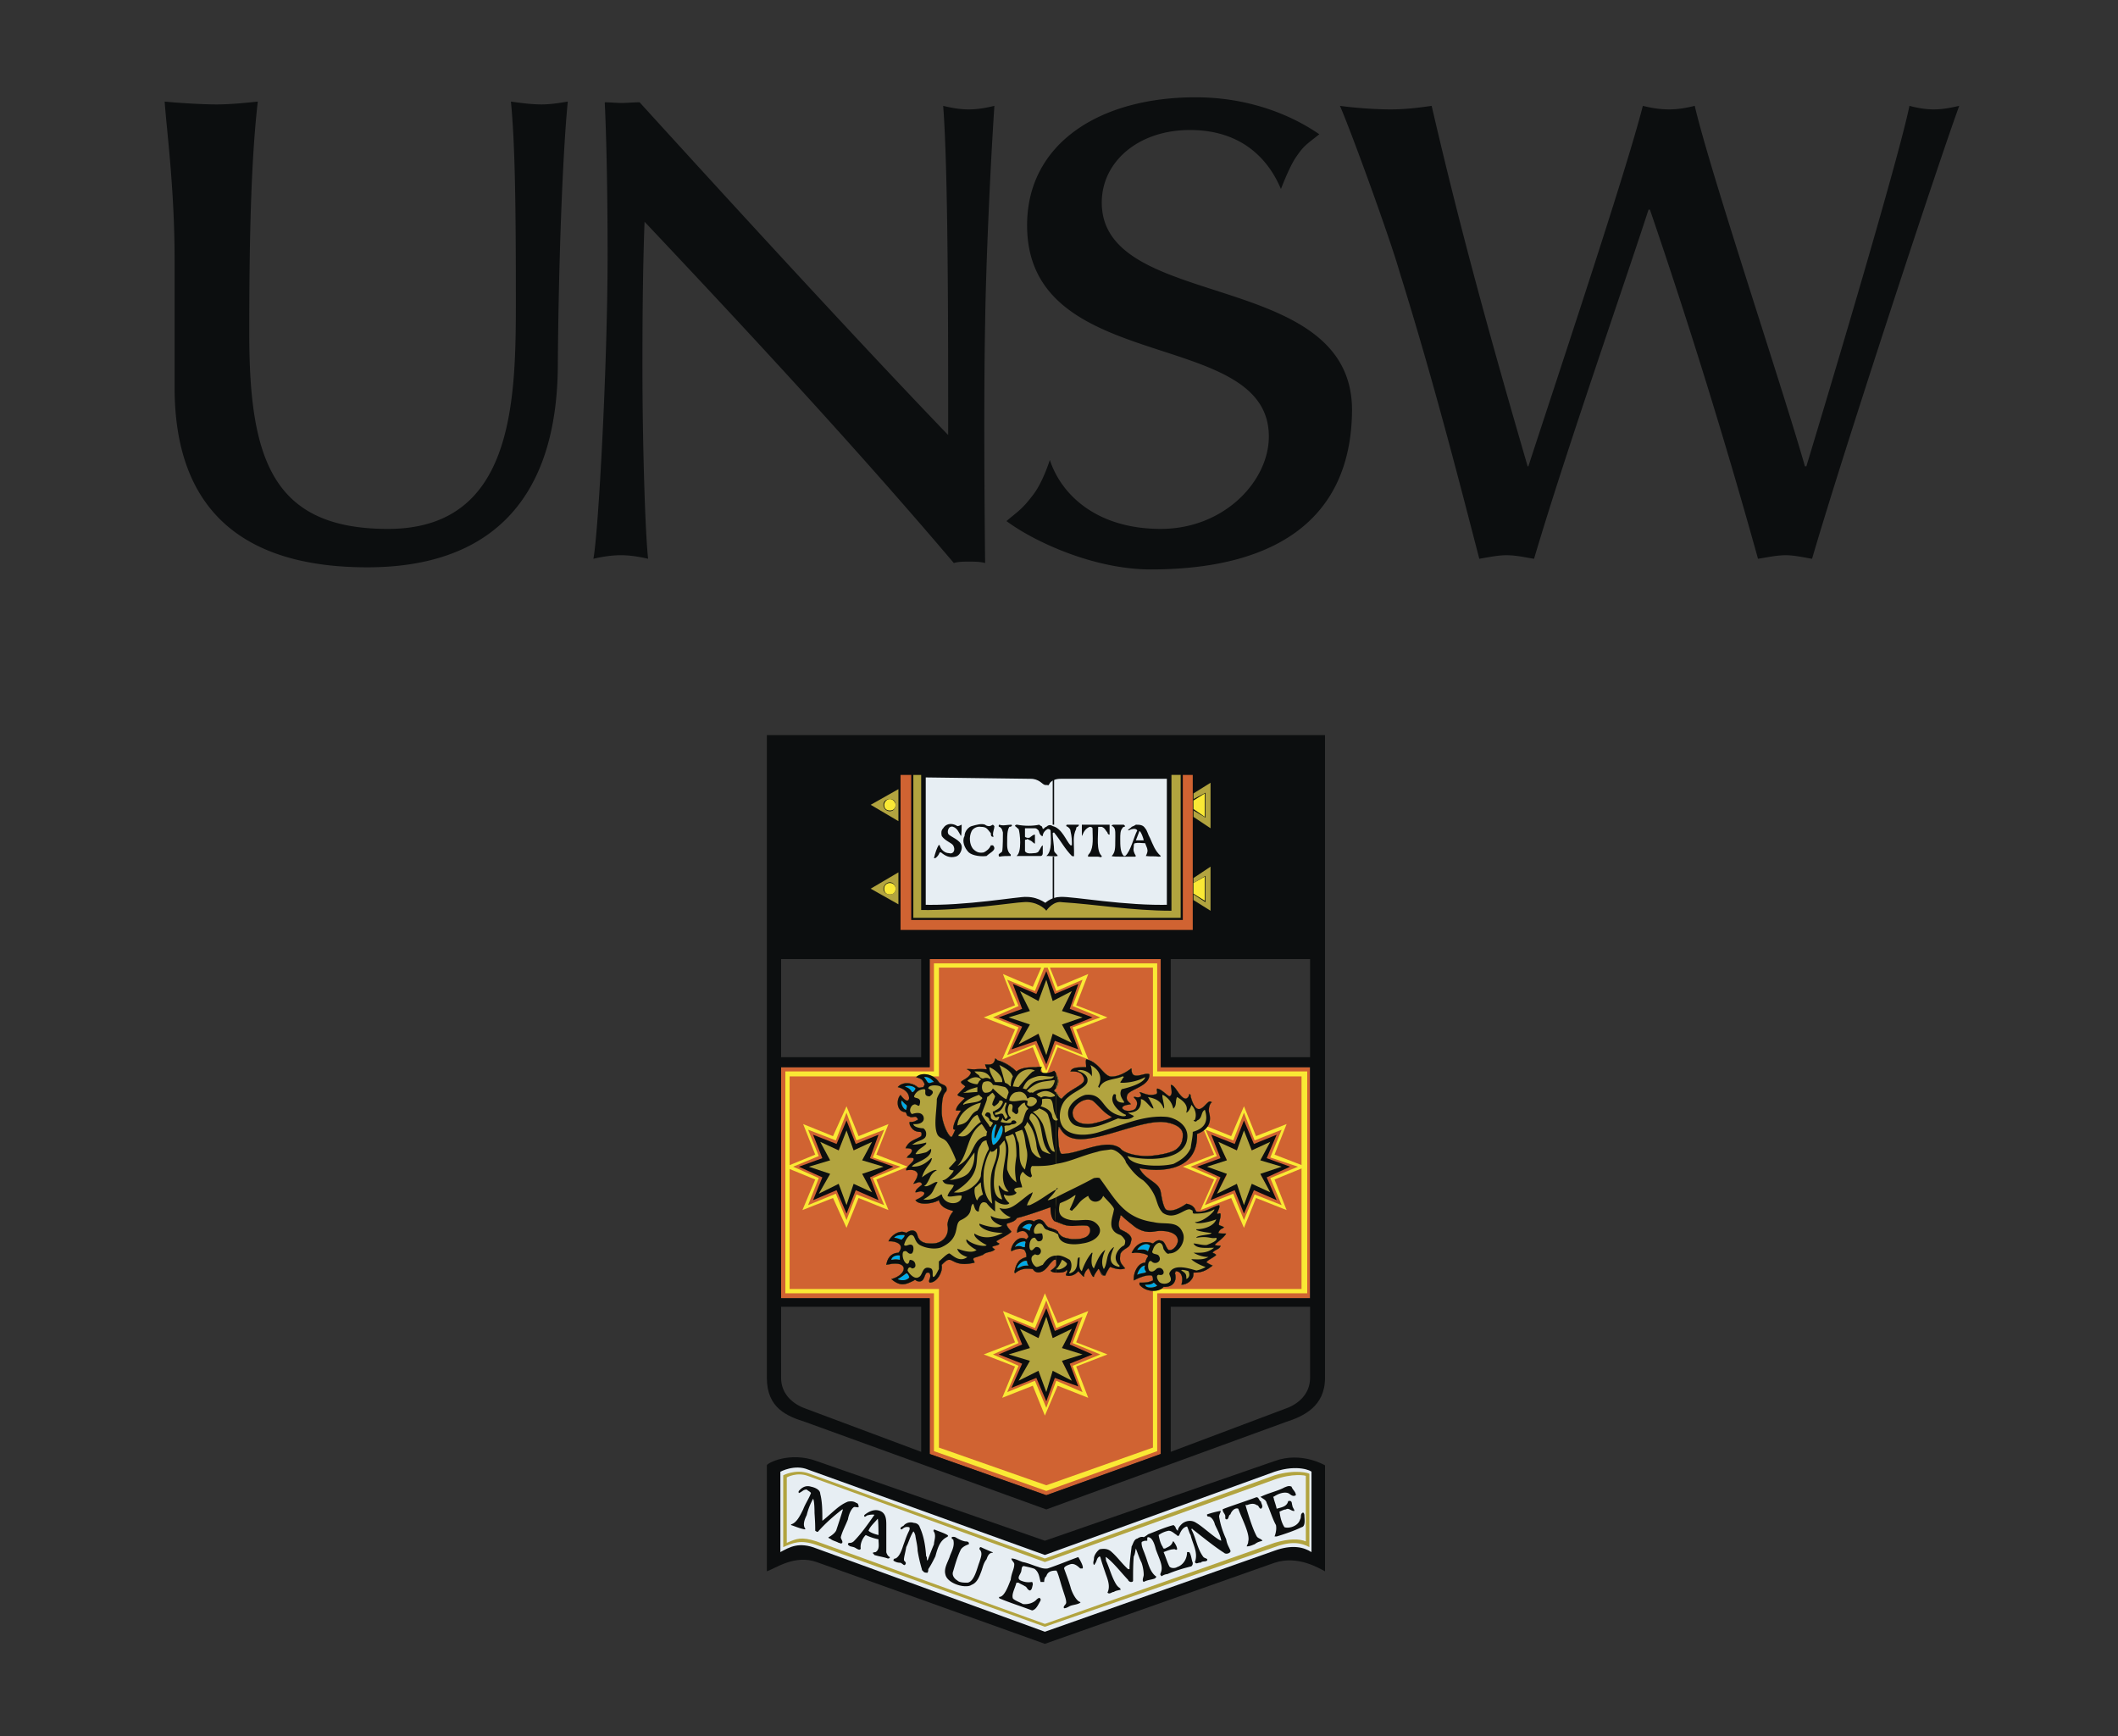 <svg xmlns="http://www.w3.org/2000/svg" width="283" height="232" fill="none"><rect width="100%" height="100%" fill="#333333" stroke="none"/><path fill="#0C0E0F" fill-rule="evenodd" d="M75.866 13.571c-1.14.19-2.28.38-3.515.38-1.33 0-2.754-.19-4.084-.38.57 5.795.663 14.535.663 26.885 0 13.68-.474 30.212-17.1 30.212-15.484 0-18.525-9.406-18.525-26.126 0-11.59.19-22.705 1.14-30.97-1.805.189-3.705.38-5.51.38-1.9 0-5.035-.191-6.935-.38.285 3.99 1.329 11.684 1.329 21.185v17.006c0 16.72 9.5 24.035 25.746 24.035 16.434 0 25.365-9.025 25.46-26.98.096-13.967.666-28.597 1.331-35.247zm57.002.57c-1.141.285-2.28.476-3.421.476-1.139 0-2.28-.191-3.421-.476.665 8.74.665 29.165.665 43.985-11.874-12.35-27.836-29.735-41.23-44.46-.761 0-1.71.093-2.376.093-.665 0-1.71-.094-2.28-.094.19 3.99.38 10.925.38 20.425 0 14.726-1.235 37.24-1.9 40.568 1.235-.285 2.471-.476 3.705-.476 1.139 0 2.375.19 3.61.476-.38-3.327-.76-15.107-.76-25.842 0-7.885.093-14.25.284-19.19 14.252 15.104 28.596 30.59 41.326 45.601.57-.19 1.426-.19 1.996-.19.665 0 1.519 0 2.184.19-.095-8.264-.189-22.61 0-32.016.097-7.504.667-20.52 1.238-29.07zm47.786 40.66c0-18.999-33.44-13.11-33.44-27.74 0-5.415 4.846-9.69 11.779-9.69 6.838 0 10.449 3.8 12.161 7.885 0 0 1.043-2.755 1.898-4.086 1.141-1.71 1.426-1.804 3.231-3.23-3.992-2.754-9.692-4.94-16.531-4.94-12.823 0-22.515 6.175-22.515 17.101 0 20.236 32.302 13.49 32.302 28.216 0 5.984-5.988 12.35-14.441 12.35-8.551 0-13.302-4.56-14.822-9.216 0 0-.854 2.756-2.089 4.467-1.615 2.184-2.28 2.469-3.704 3.705 3.704 2.754 11.684 6.459 19.286 6.459 16.054 0 26.791-6.27 26.885-21.28zm81.132-40.66c-1.237.285-2.28.476-3.421.476-1.044 0-2.185-.191-3.229-.476-1.519 7.314-10.355 36.86-13.776 48.166h-.189c-2.945-10.355-12.732-39.52-14.724-48.166-1.141.285-2.28.476-3.421.476-1.236 0-2.374-.191-3.516-.476-2.185 8.644-11.304 35.91-15.296 48.166h-.094c-5.036-17.29-9.026-31.73-12.826-48.166-1.898.285-3.704.476-5.509.476-1.901 0-4.751-.191-6.747-.476 1.428 3.23 6.652 17.575 7.981 22.23 4.657 14.916 8.172 28.786 10.641 38.288 1.141-.19 2.47-.476 3.61-.476 1.331 0 2.47.285 3.705.476 4.275-14.44 12.066-36.672 15.295-46.647h.189A836.486 836.486 0 0 1 234.9 74.66c1.237-.19 2.473-.476 3.705-.476 1.14 0 2.377.285 3.516.476 4.18-14.347 16.909-53.013 19.665-60.518z" clip-rule="evenodd"/><path fill="#D06332" fill-rule="evenodd" d="M120.233 167.379c.854-1.233-.761-1.615-1.33-1.52.189-.854 1.33-1.615 2.184-1.138.667-.381 1.236-.475 1.521.379.285.949 1.14 1.047 1.9 1.047 1.615 0 2.376-1.141 2.28-2.472 0-.473.285-1.52.665-1.805.19-.192-1.615-.192-1.995-1.519-.76.472-2.565.665-3.135 0 .285-.094 1.425-.382 1.14-1.141-.38-.189-.665-.189-1.14.094.094-.571 1.046-.949.855-1.138 0-.476-.761-.286-1.045-.192.284-.284.475-.665.665-1.138-.381-.571-.95-.571-1.711-.476.191-.571 1.236-1.138 1.046-1.615-.285-.283-.665-.094-1.046-.094.191 0 .191 0 .381-.189.095-.192.38-.476.569-.761 0-.286-.569-.381-1.045-.286.571-.854 1.139-1.044 2.184-1.615.191-.286 0-.76-.284-.76-.57.189-1.046-.094-1.14-.761-.189-.094-.189-.286-.189-.382.285 0 .76.094.854-.189.381-.094.381-.283 0-.571-.284 0-.665.094-.949 0-.381-.19 0-.568-.476-.568-1.044-.193-1.235-1.523-.665-2.091 0-.192.95 1.327 1.236.283-.095-.854-.761-1.33-1.52-1.519.949-.949 2.28-.382 2.565 0 .285.189.57 0 .761 0 0-.094.285-.284.094-.571-.094-.572-.57-.572-1.046-.761.95-.76 2.376-.379 2.85.761.285.286 1.235.189 1.046.854 0 .665-.572 0-.572 3.042.096 1.615 1.141 3.513 1.426 3.324.189-.283.474-.571.474-.948 0-.193-.189 0-.285-.193.285-1.044.57-1.615 1.044-2.374h-.665c.19-.571.761-1.138 1.139-1.615.094-.189-.665-.283-.949-.475.284-.284 1.234-1.044 1.043-1.138-.094-.287-.284-.287-.569-.571.285-.284 1.141-.476 1.33-1.237 0-.189-.285-.472-.474-.472h1.045a3.32 3.32 0 0 1 1.52.189c.095-.189 0-.571-.19-.854.95.094 1.235 0 1.33-.761.19 0 .285.283.57.283.95.287 1.615.761 2.28 1.426.761-.571 1.805-.571 2.66-.379.285-.192.381-.192.761-.192-.761.951.856 1.047 1.616.571.761.948.761 1.709 0 2.566.475.284.855 1.138 1.044 1.044 1.046-1.33 3.23-1.804 2.947-2.66-.286-.949-.857-.949-1.806-.949.19-.378 1.236-.571 2.091-.571v-1.044c1.615.284 2.28 2.091 3.228 2.375.952.189 2.091-.379 2.756-1.138h.094c-.094 1.898 1.806.378 2.377.76.094 1.426-2.85 1.992-2.945 2.659-.286.855.094 1.047.283 1.33-.189 0-1.044.094-1.044.571.473.761 1.805.284 2.088-.094.286-.951-.283-1.236-.473-1.425.284-.094.571.283 1.044-.094 0-.286-.094-.476-.283-.571.76.283 1.138.571 2.185.378.378-.093.189-.568.189-.76.571.192 1.141.665 1.615.951.571-.192.476-.76.192-1.33.568-.189 1.138 1.426 1.899 1.709.283 0 .571-.283.571-.665.189 0 .189.286.189.286.855 3.705 2.185.284 2.756.761 0 0 0 .094-.094.094-.189.283-.286.948-.286 1.33.571 2.28-1.615 2.659-1.615 2.847.094 5.036-4.941 5.036-7.789 4.371.76 1.995 2.847 1.995 3.039 3.42.094.476.283 1.996.665 2.28.761.572 2.088-.189 2.753-.568 1.141 0 1.141.662 1.33.855 1.141.189 1.995-.476 2.945-.761.382.19-.571 1.234-.189 1.234.283 0 .283-.19.476-.19.094.571-.287 1.141-.193 1.52 0 .094.287.286.476.286 0 .283-.476.094-.761.761.284.283.949.093 1.044.093-.283.569-1.327 1.234-1.327 1.52 0 .094.568.094.761.094-.287.476-1.047.571-1.047.948 0 .094.286.287.286.287-.286.379-1.33.662-1.236 1.044.379.094.665.286.948.381-1.044.761-1.519.949-2.563.949 0 .379-.097.665-.382 1.044-.189.094-.571.571-1.044.571.284-.949-.192-1.805-.951-1.805-.094 0-.094.19-.094.284.286.948-.189 1.901-1.52 1.615-.571.76-2.184.76-3.039-.094l-.189-.19c.76-.094 1.138-.094 1.804-.381 0-.379 0-.473-.189-.761-.761 0-1.615.286-2.374.761 0-1.044.571-2.374 1.519-2.374.284-.761.379-.665.571-.949-.475-.286-1.33-.571-1.901-.382h-.283c.665-1.519 1.709-1.615 2.659-1.233.286-.097.76-.382 1.047-.286.571 0 .571.854 1.043 1.141.572.189 1.237-.665 1.237-1.237 0-1.236-1.709-1.519-3.04-1.236-.951.193-1.805 0-2.566-.568a15.33 15.33 0 0 1-1.898-1.618c-.193 0-.193.097-.193.286-.094.379-.568 1.044 0 1.615.476.284 1.426.572 1.426 1.331 0 .283 0 .76-.473.854-.286.476-.951.571-1.047 1.236 0 .855.094 1.044.572 1.805-.476.094-1.331-.19-1.806-.379-.284.189-.662.948-.855 1.327-.473.192-.568-.948-.76-.854-.094 0-.761.76-.571.854-.284.192-.569-.854-.569-1.138-.571.284-.76.855-.76 1.33-.286-.192-.476-.571-.571-.854h-.19c-.381.568-.857.662-1.522.568-.285 0 .191-.568.191-.76h-.285c-.285.475-1.9.475-1.9.192.38-.286.856-.761.761-1.236-.19-.284-.381-.284-.475-.193-.571.382-.856.952-1.521 1.523-.569.189-1.044 0-1.33-.382-.856 0-1.615 0-2.375.571h-.096c.285-1.519.761-1.804 1.615-2.09 0-.284 0-.761-.189-.949-.57-.382-1.139-.286-1.805 0-.093-.382.761-1.995 1.996-1.425.095 0 .285-.193.285-.287-.285-.948-.855-.948-1.52-.76 0-.855 1.33-1.899 2.28-1.233.096-.094.38-.287.57-.287.76-.094.856.665 1.33.952.285.094.854.283 1.33.76.474.662.855.662 1.804.855.572 0 1.141 0 1.806-.193.949-.283.949-1.615.094-1.709-1.044-.189-1.901.287-2.849 0-1.425-.378-1.711-.76-1.711-2.563-1.235.568-3.99 1.519-4.655 1.615-.285.476-.855.571-1.331.571-.284.379.476 1.233.57 1.233-.285.287-2.28 1.236-1.994 1.33 0 .19.094.19.285.287-.189.189-.76.283-.856.472 0 .094.096.287.285.287-.476.283-1.045.094-1.52.568-.284.192-.76.286-1.33.476-.189.286.19.571 0 .76-2.28.571-2.66-.665-3.23-.473-.285.091-.665.473-.95.761.19.854-.569 2.182-1.424 2.182-.38-.094.284-.473-.191-1.044 0-.094-.189-.094-.285-.284-.474 0-.283 1.52-1.328 1.328-.191-.094-.285-.284-.476-.284-1.139.761-1.615 1.044-2.944 0h-.095c2.185-.571 2.471-2.659-.474-1.898h-.191c.282-1.23 1.042-1.612 1.803-1.612zm21.186-16.626v-.283c.854 1.615 2.66 1.804 4.275 1.425 2.85-.381 6.839-1.995 9.405-1.995.855 0 2.945.382 2.945 1.712 0 .949-.286 1.52-.951 1.992-.855.572-3.039.858-3.989.858-.571 0-2.945 0-3.421-1.047-.379-.094-.948-.283-1.615-.283-2.091 0-4.371 1.044-6.175 1.044-.474-.002-.57-2.662-.474-3.423zm4.558-3.704c.952.571 1.52 1.618 2.567 2.091.189.286-2.28 1.046-3.138 1.046-1.615 0-2.088-.76-2.088-1.519.002-1.048 1.521-2.186 2.659-1.618zm-41.611-4.465h19.856v-14.441h30.877v14.441h19.95v30.878h-19.95v20.804l-15.295 5.511-15.581-5.511v-20.804h-19.857v-30.878z" clip-rule="evenodd"/><path fill="#E0EBF2" fill-rule="evenodd" d="M104.366 100.119h70.683v26.599h-70.683v-26.599z" clip-rule="evenodd"/><path fill="#0C0E0F" fill-rule="evenodd" d="M102.466 98.217V184.1c0 4.086 2.755 5.13 5.13 5.89l32.206 11.685 32.017-11.685c2.374-.76 5.225-2.088 5.225-5.89V98.217h-74.578zm1.9 76.382h18.717v19.382l-15.485-5.795c-1.615-.571-3.23-1.901-3.23-4.086l-.002-9.501zm70.683 0h-18.62v19.382l15.39-5.795c1.615-.571 3.228-1.901 3.228-4.086l.002-9.501zm-18.62-46.456h18.62v13.111h-18.62v-13.111zm-52.063 0h18.717v13.111h-18.717v-13.111zm15.677 39.236c1.044-1.233-.665-1.615-1.33-1.52.381-.854 1.52-1.615 2.374-1.138.667-.475 1.33-.475 1.521.379.285.949 1.14 1.047 1.9 1.047 1.52 0 2.376-1.141 2.091-2.472 0-.473.285-1.331.76-1.805.094-.192-1.616-.192-1.899-1.519-.761.472-2.661.76-3.135 0 .094-.094 1.424-.571 1.139-1.047-.569-.283-.665 0-1.139 0 0-.571 1.045-.949.854-1.138-.284-.476-.76 0-1.139 0 .285-.476.571-.857.571-1.33-.191-.571-.856-.571-1.521-.476-.094-.571 1.236-1.138.95-1.615-.189-.094-.57 0-.95-.094 0 0 .191 0 .191-.189.285-.193.57-.476.57-.761 0-.286-.57-.286-.856-.286.475-1.044 1.139-1.044 2.09-1.615.094-.286.094-.571-.189-.571-.57 0-1.045-.283-1.33-.949 0-.094-.096-.286 0-.381.285 0 .57 0 .854-.19.381-.094.191-.283 0-.475-.284-.094-.665.192-.95-.094-.475 0-.189-.569-.665-.569-1.045-.192-1.045-1.711-.475-2.283 0 0 .95 1.331 1.14.476 0-.854-.76-1.33-1.519-1.519.856-.949 2.185-.382 2.66 0 .285.189.474 0 .761 0 0-.094.285-.284.094-.572-.285-.571-.57-.571-1.046-.76.761-.761 2.376-.379 3.041.665.285.382 1.045.283 1.045.948 0 .666-.665 0-.665 3.043 0 1.615 1.046 3.513 1.33 3.324.19-.284.285-.572.475-.949 0 0-.285 0-.285-.192.094-.855.569-1.615 1.044-2.374h-.665c0-.571.665-1.138 1.139-1.615 0-.19-.761-.19-.95-.476.189-.283 1.044-1.044 1.044-1.138-.285-.286-.474-.286-.57-.571.096-.283 1.046-.476 1.33-1.236 0-.19-.474-.473-.569-.473.095-.094.569 0 1.045 0 .95-.094 1.615 0 1.615 0 .095-.094-.189-.382-.189-.665.76.094 1.234 0 1.33-.761.189 0 .285.284.569.284.761.286 1.615.76 2.281 1.425.76-.571 1.804-.571 2.66-.571.38-.094.571 0 .76 0-.76.952.856.952 1.617.476.76 1.044.76 1.804 0 2.66.474.284.854 1.138 1.044 1.044 1.045-1.33 3.23-1.804 2.946-2.66-.286-.949-1.046-.949-1.805-.949.189-.571 1.046-.571 2.09-.571 0-.378-.094-.76 0-1.044 1.615.284 2.28 2.091 3.229 2.281.951.094 1.995-.476 2.756-1.044h.093c-.093 1.804 1.806.378 2.377.76.094 1.615-2.66 1.992-2.945 2.753-.286.761.284.951.473 1.236-.189.094-1.233.094-1.138.571.473.571 1.709.284 1.805-.094.475-.951-.284-1.236-.284-1.425.19-.094.571.189.949-.094.094-.286-.19-.476-.19-.571.571.094 1.138.571 2.185.283.379-.189 0-.473.189-.76.571.093 1.141.76 1.615 1.046.476-.192.287-.76.193-1.519.568-.097 1.137 1.615 1.898 1.804.283.094.571-.283.571-.571.19 0 .19.094.19.286 1.046 3.705 2.184.094 2.755.761.19 0 0 .094 0 .094-.283.283-.381.948-.283 1.33.662 2.28-1.712 2.847-1.618 2.847.192 5.036-5.036 5.133-7.693 4.561.76 1.615 2.659 1.805 2.849 3.229.094.476.284 1.806.666 2.28.76.476 2.087-.283 2.752-.76 1.141.192 1.141.854 1.331 1.046 1.14.19 1.995-.571 3.039-.854.286.283-.568 1.327-.094 1.138.094 0 .094-.094.286 0 .094.571-.286 1.14-.192 1.519.192.094.286.094.665.287-.19.283-.473.093-.761.76.094.094.761.094 1.047.094-.286.568-1.33 1.233-1.519 1.52.189.094.568.094.76.094 0 .475-.857.571-1.047.948.19.094.287.094.476.286-.286.379-1.52.855-1.236 1.044.189.094.475.286.76.382-.948.76-1.519.948-2.563.948 0 .379 0 .665-.382 1.044-.189.286-.76.571-1.236.571.286-.948 0-1.804-.761-1.804 0 .189-.094.189-.094.283.287.949-.189 1.902-1.519 1.805-.571.763-2.374.763-3.229-.284v-.283c.761 0 1.138 0 1.805-.286 0-.379 0-.473-.19-.665-.76-.094-1.615.286-2.374.665-.094-1.044.571-2.374 1.52-2.374.283-.949.379-.665.379-.949-.379-.286-1.138-.382-1.709-.382-.19 0-.284.094-.476 0 .76-1.519 1.901-1.615 2.85-1.233.286-.286.76-.571 1.046-.382.572 0 .666.949 1.044 1.237.571.189 1.237-.665 1.237-1.237 0-1.236-1.996-1.425-3.04-1.236-.951.193-1.805 0-2.66-.568-.571-.476-1.236-.951-1.804-1.52-.193-.096-.193 0-.193.19-.094.379-.378 1.044 0 1.615.476.283 1.426.571 1.52 1.33-.094.283-.094.761-.473 1.044-.382.286-1.047.571-1.047 1.141-.094.76 0 .948.665 1.709-.665.286-1.519 0-1.995-.19-.094 0-.568.855-.662 1.138-.476.192-.76-.948-.951-.854-.094.192-.571.76-.571 1.046-.284.094-.569-1.046-.761-1.14-.283.286-.568.665-.568 1.14-.286-.192-.476-.475-.761-.76-.381.473-1.046.76-1.616.568-.19-.094.285-.568.094-.662 0-.192-.094 0-.094 0-.285.379-2.089.379-2.089 0 .475-.286.95-.761.76-1.236 0-.284-.189-.193-.285-.193-.571.382-.856 1.141-1.521 1.523-.569.283-1.044.189-1.33-.286-.856-.094-1.615-.094-2.375.571 0-.094-.096-.094-.096-.094.285-1.52.761-1.805 1.615-2.091 0-.283 0-.571-.285-.948-.474-.287-1.234-.094-1.71.189-.285-.283.665-2.374 1.995-1.615.096 0 .096-.192.285-.286-.285-.949-.854-.949-1.52-.568-.093-1.237 1.331-2.091 2.281-1.52.095-.192.38-.192.569-.286.761 0 .856.76 1.33 1.047.285.093 1.044.283 1.331.76.474.662.854.662 1.804.855.571 0 1.141 0 1.618-.193 1.044-.283 1.044-1.615.283-1.615-1.044-.094-1.901.193-2.85-.094-1.424-.379-1.899-.76-1.899-2.374-1.046.379-3.8 1.33-4.467 1.426-.284.475-.76.571-1.33.76-.285.19.57 1.044.57 1.044 0 .286-2.185 1.33-1.994 1.33.094.19.285.19.38.287 0 .283-.856.283-.949.472.095.094.284.287.38.287-.38.472-1.141.283-1.615.76-.285.094-.761.284-1.141.379-.38.192.095.476 0 .665-2.469.571-2.85-.473-3.421-.382-.285 0-.665.382-.95.668.19.855-.569 2.374-1.615 2.374-.285-.286.285-.665 0-1.236 0-.094-.189-.094-.285-.094-.474 0-.283 1.426-1.328 1.138-.191 0-.285-.283-.476-.094-1.139.571-1.804.855-3.039-.189 2.185-.571 2.471-2.659-.665-1.899.185-1.231.944-1.613 1.61-1.613zm21.376-16.626c0-.189 0-.189.189-.189.665 1.709 2.471 1.806 4.086 1.519 3.039-.472 6.839-2.184 9.405-2.184.855 0 2.945.381 2.945 1.712 0 .948-.286 1.519-.951 1.992-.855.571-3.039.857-3.989.857-.571 0-2.756-.192-3.421-1.046-.379-.284-.948-.476-1.615-.476-2.091 0-4.371 1.236-6.175 1.236-.474 0-.57-2.66-.474-3.421zm4.558-3.704c.761.571 1.426 1.618 2.567 2.185 0 .192-2.28.951-3.138.951-1.615 0-2.088-.76-2.088-1.52.002-.857 1.521-2.184 2.659-1.616zm-41.611-4.465h19.856v-14.441h30.877v14.441h19.95v30.877h-19.95v20.805l-15.295 5.511-15.581-5.511v-20.805h-19.857v-30.877z" clip-rule="evenodd"/><path fill="#E7EEF3" fill-rule="evenodd" d="M103.607 196.071s2.565-1.14 4.371-.571l31.636 11.399 30.687-11.02c3.134-1.138 5.508 0 5.508.382v12.067c-1.044-.571-3.134-1.33-5.508-.382l-30.687 10.641-30.495-10.927c-2.376-.761-4.182.097-5.51.571l-.002-12.16z" clip-rule="evenodd"/><path fill="#0C0E0F" fill-rule="evenodd" d="M173.908 204.052c-.949.473-2.374.949-3.324 1.234h-.283c.189-.473.283-1.044.189-1.52-.476-.854-.761-1.898-1.236-2.945-.094-.476-.571-.571-.855-.854h.094c.949-.476 2.28-.761 3.135-1.237.286-.094.571-.283.951-.094.094.382.568.665.568 1.141-.472.284-.76-.192-1.044-.286-.571-.19-1.33.094-1.901.476-.189 0 0 .093 0 .283.097.382.286.857.382 1.33.665-.189 1.33-.283 1.519-.948 0-.094.094-.094.284-.094.286.094.192.378.286.571 0 .283.283.568.283.76-.378.094-.76-.475-1.137-.192-.287 0-.571.192-.858.286.097.761.287 1.52.665 2.091.571.189 1.806-.097 2.091-1.047.189-.283 0-.665.286-.854.19-.19.284.189.284.283.001.474.191 1.518-.379 1.616zm-6.269 2.279c-.094 0-.571.283-1.047.283 0-.189.192-.283.192-.665.284-.948-.857-3.039-1.33-4.37-.476-.19-.948.381-1.047.76-.283.094-.189.571-.472.665-.382 0-.094-.379-.287-.665-.094-.189-.283-.379-.283-.665 0-.094 3.228-1.138 4.465-1.615.381-.094.381.476.665.571 0 .284.381.665 0 .949-.284 0-.284-.473-.571-.473-.379-.286-.855-.192-1.331 0-.283-.192-.094.189-.094.283.382 1.236.858 2.85 1.426 3.894.192.286.571.286.761.571-.193.097-.572.097-1.047.477zm-4.086 1.139c-1.33-.854-2.85-2.09-4.182-3.134 0-.094-.189-.094-.189 0 .665 1.236.761 2.563 1.618 3.704.189.189.662.189.473.476-.284.189-.571 0-.855.283-.283-.094-.571.286-.76-.094.475-1.236-.287-2.374-.571-3.61-.19-.283-.284-.761-.476-1.141-.568.097-.855.665-1.044 1.141-.189.283-.283 0-.476-.094-.283-.189-.568-.476-.948-.476-.48.091-.934.286-1.33.571.094.571.286 1.237.571 1.615 0 .19.094.19.286.19.284-.19.855-.284 1.044-.949h.094c.283.382.476.761.476 1.047-.193.189-.287-.097-.476 0-.379 0-.854.189-1.33.379.286.665.476 1.33.76 1.901.193.284.761.284 1.047.094.855-.283 1.327-1.141 1.327-1.995h.287c.283.382.283.951.472 1.425 0 .19 0 .287-.189.476-1.138.284-2.091.571-3.228 1.044-.19 0-.476.094-.761.286-.094-.192-.094 0-.094-.192-.192-.094 0-.094 0-.283.379-.855-.192-1.805-.665-3.135-.094-.382-.382-1.618-1.047-1.618-.094 0-.094.193-.094.193v.283c-.189 0-.473 0-.571.094 0 0-.189 0-.189.189 0 .571.286 1.047.475 1.618.379.949.571 2.185 1.426 2.85.189.094 0 .094-.094.283-.476.19-1.047.19-1.52.476-.286-.192 0-.665 0-.951 0-.473-.096-1.044-.286-1.615-.283-.572-.473-1.141-.76-1.902-.094.287-.094.761-.284 1.047-.094 1.044-.094 2.185-.094 3.229 0 .192-.192.192-.286.192-.189 0-.379-.192-.379-.286-.76-.761-1.995-2.374-2.945-3.039-.094-.094 0 .286 0 .475.473 1.044.761 2.185 1.33 3.135.19.283.284.381.568.571 0 .189.193.189 0 .189-.283.094-.568.094-.854.284-.283 0-.571.381-.855.097.379-.761.094-1.618-.189-2.377-.286-.855-.571-1.615-.76-2.374l-.094-.094c-.476.283-.287.571-.666 1.043 0 .097-.096.097-.096.097-.19-.286 0-.571 0-.857 0-.473.475-1.044.763-1.233.568-.097 1.138-.097 1.615.378.761.666 1.426 1.615 2.185 2.28h.189c0-.948.189-2.184.283-3.039.193-.283.287-.948.761-1.043.286-.193.571-.287.857-.193.19-.094.473-.283.569-.379 1.236-.475 2.283-.948 3.42-1.236l.19.19c.094.096.094.381.382.571 0-.284.189-.571.472-.855.476-.475 1.33-.665 1.996-.189.854.473 2.66 2.184 3.326 2.374-.094-.761-.571-1.52-.854-2.185-.097-.475-.476-1.044-.857-1.044-.19 0-.19-.192-.19-.286.59-.202 1.193-.36 1.806-.473.094.094-.192.473-.192.761.192 1.138.475 1.992.951 3.039.094.665.379 1.044.568 1.519.094.282-.571.569-.857.282zm-19.189 2.091c-.094 0-.665-.76-1.33-.571-.285.097-.855.286-.855.571.379 1.047.57 1.52.855 2.472.189.761.76 1.805 1.236 1.993.094 0 .094.094.094.094-.382.286-1.044.286-1.426.475-.189.094-.476.284-.76.284-.19-.284.284-.473.284-.761 0-.472-.189-.854-.569-2.087-.19-.572-.57-2.091-.761-2.185-.569 0-1.14.094-1.33.76-.189.094-.285.473-.285.761h-.474c-.191-.665-.191-1.236-.76-1.712-.096-.094-.856-.283-1.331-.379-.569-.189-.38.571-.569.855-.096.283-.57.76 0 1.044.474.192.856.286 1.519.192.096.094.096.283.096.379-.096.286-.096.665-.381.76-.38-.094-.38-.473-.665-.571-.284-.189-.569-.283-.856-.473h-.284c-.19.761-.665 1.52-.476 2.091.189.283 1.045.568 1.33.761.761.094 1.521-.193 1.9-.666.189-.093.285-.286.476 0v.19c-.285.476-.572 1.236-1.141 1.33-1.235-.476-3.041-1.047-4.369-1.615-.096-.192 0-.192 0-.192.76 0 1.328-1.899 1.519-2.28.094-.949.474-1.426.474-2.091 0-.283-.38-.473-.38-.761.476 0 .95.287 1.52.476.571.094 1.234.382 1.804.571.38.094.856.379 1.52.284 1.425-.473 2.755-1.044 4.087-1.52.283.476.76 1.33.568 1.52h-.28v.001zm-11.781-2.091c-.474 0-.665.571-.76.858-.381.473-.475.948-.666 1.519-.284.761-.569 1.615-1.33 1.899-.285.189-.569.189-.856.189-.854 0-2.469-.568-2.66-1.615-.191-.76.285-1.519.57-2.28.189-.665.76-1.426.475-2.374-.189 0-.189-.094-.189-.286.189-.094.474 0 .474 0 .476.286.856.475 1.33.571.19 0 .571 0 .476.382-.285.094-.76.283-1.045.665-.475.948-.761 1.992-1.044 2.945-.19.473.094.948.569 1.233.285.286.95.286 1.331.286.95-.094 1.33-2.09 1.615-2.755.189-.665.475-1.237 0-1.709 0-.097 0-.287.189-.287.38.19 1.045.476 1.52.665.097-.001.097.094.001.094zm-6.08-2.09c-.95.475-1.234 1.519-1.521 2.566-.285.571-.569 1.141-.95 1.709 0 .192 0 .286-.095.476-.189 0-.474 0-.57-.19 0 0-.191-.094-.191-.286a20.07 20.07 0 0 1-.569-2.469c0-.572-.191-1.331-.285-1.902 0-.189-.191-.665-.285-.665-.474.761-.569 1.33-.95 2.091-.094.665-.379 1.519-.283 1.806.189.189.283.283.189.472-.189.287-.285 0-.665-.189-.379 0-.665-.094-.948-.283 0-.19.094-.287.285-.287.569-.283.856-1.233 1.045-1.804.285-.76.379-1.141.76-1.901.096-.19.096-.473 0-.473-.38-.097-.665 0-.949.283-.191 0-.191 0-.191-.094 0-.286.38-.286.475-.475.284-.284.761-.473 1.329-.284.285 0 .665.19.761.571.569 1.234.76 2.564.854 3.894.189.094 0 .382.189.571.285-.76.572-1.519.856-2.184 0-.476.381-1.237-.095-1.806 0 0 .095 0 .095-.19.665.284 1.331.476 1.806.761.187.188-.003.188-.097.282zm-7.885 2.849c-.476-.189-1.236-.283-1.805-.472 0-.097-.284-.287-.19-.287.19-.094.38-.094.38-.094.571-.378.38-1.043.38-1.709a7.166 7.166 0 0 1-1.71-.571c-.475.476-.761 1.237-.665 1.805-.096.286-.381.097-.572 0-.284-.19-.378-.19-.76-.284-.094 0-.38-.189-.38-.283.094-.382.284 0 .76-.382.95-.948 1.9-2.28 2.754-3.516.19-.094-.475-.094-.76 0-.285 0-.38.286-.57.192v-.192c.57-.473 1.33-.854 2.091-.568.76.283.854 1.044.854 1.804v3.704c0 .094.191.572.476.666.002.187-.189.187-.283.187zm-1.236-3.133c-.381-.094-1.044-.283-1.331-.571.19-.571.761-1.044 1.235-1.615.096.285.096 2.091.096 2.186zm-2.755-3.705c-.191 0-.475-.094-.569 0-.381.283-.667 1.044-.761 1.615-.38.948-.76 1.615-.95 2.374 0 .286.285.475.191.76-.191.193-.285 0-.476 0-.284-.189-.854-.283-1.139-.568-.191 0-.285-.192-.191-.192.191-.094.95-.568 1.046-1.044.284-.855.569-1.709.854-2.661h-.094c-1.235.952-2.185 1.806-3.135 2.85-.189.287-.284.094-.475 0 0-.571 0-1.044-.094-2.374 0-.189 0-1.615-.19-1.901a8.7 8.7 0 0 0-.855 2.185c-.285.571-.57 1.33-.19 1.805 0 .094 0 .094-.094.094-.571-.094-1.235-.381-1.806-.571v-.094c.761-.189 1.235-1.236 1.617-1.995.285-.76.76-1.426 1.044-2.185-.094-.189-.381-.283-.57-.472-.474 0-.57.283-1.045.472-.094-.189 0-.283 0-.283.475-.571 1.045-.76 1.615-.571.475.094 1.234.382 1.234.948.285 1.047.285 2.377.285 3.421v.19c1.33-1.044 2.185-2.088 3.42-2.564.571-.094.856 0 1.139.19.191 0 .285.286.285.475 0 .096 0 .096-.096.096z" clip-rule="evenodd"/><path fill="#0C0E0F" fill-rule="evenodd" d="M104.271 196.64s1.9-1.044 3.705-.284l31.637 11.402 30.686-11.117c3.135-1.044 4.938-.094 4.938 0v10.735c-1.044-.665-2.564-1.043-4.938-.189l-30.686 10.831-30.496-11.117c-2.375-.949-3.61-.19-4.846.475V196.64zm-1.805-.855c0-.283 3.041-1.898 6.651-.571l30.496 10.641 30.686-10.641c3.607-1.327 6.745.571 6.745.571v14.158c-.761-.382-3.61-2.185-6.745-1.141l-30.686 10.831-30.496-10.925c-2.945-1.047-5.51.855-6.651 1.236v-14.159z" clip-rule="evenodd"/><path fill="#B2A43F" fill-rule="evenodd" d="M104.651 197.115s1.616-.854 3.325-.283l31.637 11.399 30.686-11.114c2.847-.855 4.654-.284 4.654-.19v9.784c-1.047-.571-2.374-.854-4.654 0l-30.686 10.642-30.496-10.925c-2.186-.761-3.136-.286-4.466.283v-9.596zm.476.284s1.33-.761 2.849-.19l31.637 11.496 30.686-11.02c2.374-.855 4.179-.571 4.179-.476v8.74c-.855-.378-2.281-.378-4.179.19l-30.686 10.83-30.496-11.02c-2.09-.665-2.66-.378-3.99.19v-8.74zm56.621-81.606v5.892l-2.278-1.426v-2.944l2.278-1.522z" clip-rule="evenodd"/><path fill="#0C0E0F" fill-rule="evenodd" d="M161.083 117.028v3.516l-1.613-1.047v-1.519l1.613-.95z" clip-rule="evenodd"/><path fill="#FAE935" fill-rule="evenodd" d="M160.989 117.123v3.232l-1.519-.95v-1.427l1.519-.855z" clip-rule="evenodd"/><path fill="#B2A43F" fill-rule="evenodd" d="M161.748 104.583v6.08l-2.278-1.519v-3.136l2.278-1.425z" clip-rule="evenodd"/><path fill="#0C0E0F" fill-rule="evenodd" d="M161.083 105.914v3.325l-1.613-.95v-1.521l1.613-.854z" clip-rule="evenodd"/><path fill="#FAE935" fill-rule="evenodd" d="M160.989 106.008v3.136l-1.519-1.046v-1.141l1.519-.949z" clip-rule="evenodd"/><path fill="#E7EEF3" fill-rule="evenodd" stroke="#0C0E0F" stroke-miterlimit="2.613" stroke-width="1.037" d="M123.176 103.347v18.051c5.795.19 13.207-1.137 13.966-1.043 1.615 0 2.471.948 2.66.948 0-.189.856-.948 1.9-.948 1.519-.094 8.645 1.233 14.727 1.043v-17.86h-14.726c-1.425 0-1.899.855-1.899.855-.19 0-.761-.855-2.091-.855l-14.537-.191z" clip-rule="evenodd"/><path fill="#B2A43F" fill-rule="evenodd" d="m114.058 153.701 2.565-1.33-1.235 2.564 2.945.948-2.945 1.141 1.235 2.568-2.565-1.237-.952 2.756-1.044-2.756-2.849 1.237 1.519-2.568-2.945-1.141 2.945-.948-1.33-2.564 2.66 1.33 1.044-2.948.952 2.948zm26.6-20.142 2.662-1.33-1.332 2.661 3.041 1.043-3.041.95 1.332 2.756-2.662-1.519-.854 3.039-1.046-3.039-2.851 1.519 1.52-2.756-2.944-.95 2.944-1.043-1.329-2.661 2.66 1.33 1.046-2.755.854 2.755zm26.599 20.142 2.662-1.33-1.426 2.564 3.039.948-3.039 1.141 1.426 2.568-2.662-1.237-1.044 2.756-.948-2.756-2.756 1.237 1.426-2.568-2.946-1.141 2.946-.948-1.426-2.564 2.756 1.33.948-2.948 1.044 2.948zm-26.599 25.08 2.662-1.52-1.332 2.85 3.041.854-3.041 1.044 1.332 2.662-2.662-1.332-.854 2.852-1.046-2.852-2.851 1.332 1.52-2.662-2.944-1.044 2.944-.854-1.329-2.85 2.66 1.52 1.046-3.039.854 3.039z" clip-rule="evenodd"/><path fill="#0C0E0F" fill-rule="evenodd" d="m114.342 152.844 3.04-1.233-1.14 3.134 3.136 1.138-3.136 1.426 1.14 3.042-3.04-1.33-1.234 3.134-1.33-3.134-3.135 1.33 1.235-3.042-3.136-1.426 3.136-1.138-1.235-3.134 3.135 1.233 1.33-3.135 1.234 3.135zm-.284.857 2.469-1.14-1.33 2.469 2.85.855-2.85.951 1.33 2.469-2.469-1.137-.95 2.849-1.046-2.849-2.66 1.327 1.521-2.659-2.85-.951 2.85-.855-1.33-2.469 2.469 1.14 1.046-2.66.95 2.66z" clip-rule="evenodd"/><path fill="#FAE935" fill-rule="evenodd" d="m141.323 131.848 4.085-1.709-1.615 4.181 4.181 1.615-4.181 1.615 1.615 3.992-4.085-1.618-1.71 4.181-1.615-4.181-4.085 1.618 1.711-3.992-4.18-1.615 4.18-1.615-1.615-4.181 3.99 1.709 1.33-3.04h.761l1.233 3.04zm-.191.571 3.515-1.52-1.327 3.516 3.704 1.52-3.704 1.33 1.327 3.704-3.515-1.425-1.33 3.516-1.519-3.516-3.706 1.425 1.519-3.704-3.419-1.33 3.419-1.52-1.519-3.516 3.706 1.52 1.234-3.135h.475l1.14 3.135zm26.696 19.381 4.086-1.615-1.615 4.083 4.179 1.615-4.179 1.712 1.615 4.083-4.086-1.615-1.615 3.992-1.709-3.992-4.086 1.615 1.805-4.083-4.179-1.712 4.179-1.615-1.709-4.083 3.992 1.615 1.709-3.992 1.613 3.992zm-.189.571 3.61-1.425-1.52 3.704 3.705 1.233-3.705 1.523 1.52 3.61-3.61-1.426-1.426 3.418-1.425-3.516-3.8 1.522 1.615-3.61-3.516-1.522 3.516-1.423-1.52-3.516 3.705 1.425 1.425-3.704 1.426 3.707zm-26.316 24.413 4.085-1.615-1.615 4.181 4.181 1.615-4.181 1.615 1.615 4.182-4.085-1.615-1.71 3.989-1.615-3.989-4.085 1.615 1.711-4.182-4.18-1.615 4.18-1.615-1.615-4.181 3.99 1.615 1.615-3.989 1.709 3.989zm-.191.667 3.515-1.52-1.327 3.516 3.704 1.52-3.704 1.519 1.327 3.517-3.515-1.52-1.33 3.61-1.519-3.61-3.706 1.52 1.519-3.517-3.419-1.519 3.419-1.52-1.519-3.516 3.706 1.52 1.519-3.705 1.33 3.705z" clip-rule="evenodd"/><path fill="#0C0E0F" fill-rule="evenodd" d="m140.943 132.799 3.136-1.33-1.141 3.327 3.039 1.137-3.039 1.237 1.141 3.039-3.136-1.141-1.139 3.137-1.331-3.137-3.325 1.141 1.426-3.039-3.135-1.237 3.135-1.137-1.235-3.327 3.134 1.33 1.331-3.039 1.139 3.039zm-.285.95 2.564-1.33-1.329 2.66 2.754.854-2.754.949 1.329 2.472-2.564-1.236-.856 2.85-1.045-2.85-2.661 1.426 1.521-2.661-2.849-.948 2.849-.855-1.33-2.66 2.471 1.33 1.046-2.85.854 2.849zm26.887 19.095 3.039-1.233-1.33 3.134 3.134 1.138-3.134 1.426 1.33 3.042-3.039-1.33-1.33 3.134-1.237-3.134-3.228 1.33 1.33-3.042-3.137-1.426 3.137-1.138-1.236-3.134 3.134 1.233 1.237-3.135 1.33 3.135zm-.288.857 2.472-1.14-1.33 2.469 2.85.854-2.85.952 1.33 2.469-2.472-1.138-1.044 2.85-.948-2.85-2.661 1.328 1.331-2.659-2.661-.952 2.661-.854-1.141-2.469 2.472 1.14.949-2.66 1.042 2.66zm-26.314 24.13 3.136-1.33-1.141 3.134 3.039 1.33-3.039 1.237 1.141 3.039-3.136-1.141-1.139 3.134-1.331-3.134-3.325 1.33 1.426-3.228-3.135-1.237 3.135-1.33-1.235-3.134 3.134 1.33 1.331-3.042 1.139 3.042zm-.285.95 2.564-1.236-1.329 2.566 2.754.854-2.754.855 1.329 2.66-2.564-1.33-.856 2.85-1.045-2.85-2.661 1.33 1.521-2.66-2.849-.855 2.849-.854-1.33-2.566 2.471 1.236 1.046-2.85.854 2.85z" clip-rule="evenodd"/><path fill="#FAE935" fill-rule="evenodd" d="M104.937 143.154h19.854v-14.441h29.831v14.441h20.043v29.641h-20.043v21.09l-14.82 5.32-15.011-5.32v-21.09h-19.854v-29.641zm.57.665h19.95v-14.535h28.595v14.535h19.854v28.406h-19.854v21.186l-14.25 5.036-14.345-5.036v-21.186h-19.95v-28.406z" clip-rule="evenodd"/><path fill="#B2A43F" fill-rule="evenodd" d="M120.043 167.379c1.044-1.233-.665-1.615-1.33-1.52.381-.854 1.52-1.615 2.374-1.138.667-.475 1.33-.475 1.521.379.285.949 1.14 1.047 1.9 1.047 1.52 0 2.376-1.141 2.091-2.472 0-.473.285-1.331.76-1.805.094-.192-1.616-.192-1.899-1.519-.761.472-2.661.76-3.135 0 .094-.094 1.424-.571 1.139-1.047-.569-.283-.665 0-1.139 0 0-.571 1.045-.949.854-1.138-.284-.476-.76 0-1.139 0 .285-.476.571-.857.571-1.33-.191-.571-.856-.571-1.521-.476-.094-.571 1.236-1.138.95-1.615-.189-.094-.57 0-.95-.094 0 0 .191 0 .191-.189.285-.193.57-.476.57-.761 0-.286-.57-.286-.856-.286.475-1.044 1.139-1.044 2.09-1.615.094-.286.094-.571-.189-.571-.57 0-1.045-.283-1.33-.949 0-.094-.096-.286 0-.381.285 0 .57 0 .854-.19.381-.094.191-.283 0-.475-.284-.094-.665.192-.95-.094-.475 0-.189-.569-.665-.569-1.045-.192-1.045-1.711-.475-2.283 0 0 .95 1.331 1.14.476 0-.854-.76-1.33-1.519-1.519.856-.949 2.185-.382 2.66 0 .285.189.474 0 .761 0 0-.094.285-.284.094-.572-.285-.571-.57-.571-1.046-.76.761-.761 2.376-.379 3.041.665.285.382 1.045.283 1.045.948 0 .666-.665 0-.665 3.043 0 1.615 1.046 3.513 1.33 3.324.19-.284.285-.572.475-.949 0 0-.285 0-.285-.192.094-.855.569-1.615 1.044-2.374h-.665c0-.571.665-1.138 1.139-1.615 0-.19-.761-.19-.95-.476.189-.283 1.044-1.044 1.044-1.138-.285-.286-.474-.286-.57-.571.096-.283 1.046-.476 1.33-1.236 0-.19-.474-.473-.569-.473.095-.094.569 0 1.045 0 .95-.094 1.615 0 1.615 0 .096-.094-.189-.382-.189-.665.76.094 1.234 0 1.33-.761.189 0 .285.284.569.284.761.286 1.615.76 2.281 1.425.76-.571 1.804-.571 2.66-.571.38-.094.571 0 .76 0-.76.952.856.952 1.617.476.76 1.044.76 1.804 0 2.66.474.284.854 1.138 1.044 1.044 1.045-1.33 3.23-1.804 2.946-2.66-.286-.949-1.046-.949-1.805-.949.189-.571 1.046-.571 2.09-.571 0-.378-.094-.76 0-1.044 1.615.284 2.28 2.091 3.229 2.281.951.093 1.995-.476 2.756-1.044h.093c-.093 1.804 1.806.378 2.377.76.094 1.615-2.66 1.992-2.945 2.753-.286.761.284.951.473 1.236-.189.094-1.233.094-1.138.571.473.571 1.709.284 1.805-.094.475-.951-.284-1.236-.284-1.425.19-.094.571.189.949-.094.094-.286-.19-.476-.19-.571.571.094 1.138.571 2.185.283.379-.189 0-.473.189-.76.571.093 1.141.76 1.615 1.046.476-.192.287-.76.193-1.519.568-.097 1.137 1.615 1.898 1.804.283.094.571-.283.571-.571.19 0 .19.094.19.286 1.046 3.705 2.184.094 2.755.761.19 0 0 .094 0 .094-.283.283-.381.948-.283 1.33.662 2.28-1.712 2.847-1.618 2.847.192 5.036-5.036 5.133-7.693 4.561.76 1.615 2.659 1.805 2.849 3.229.094.476.284 1.806.666 2.28.76.476 2.087-.283 2.752-.761 1.141.193 1.141.855 1.331 1.047 1.14.19 1.995-.571 3.039-.854.286.283-.568 1.327-.094 1.138.094 0 .094-.094.286 0 .094.571-.286 1.14-.192 1.519.192.094.286.094.665.287-.19.283-.473.093-.761.76.094.094.761.094 1.047.094-.286.568-1.33 1.233-1.519 1.52.189.094.568.094.76.094 0 .475-.857.571-1.047.948.19.094.287.094.476.286-.286.379-1.52.855-1.236 1.044.189.094.475.286.76.382-.948.76-1.519.948-2.563.948 0 .379 0 .665-.382 1.044-.189.286-.76.571-1.236.571.286-.948 0-1.804-.761-1.804 0 .189-.094.189-.094.283.287.949-.189 1.902-1.519 1.805-.571.763-2.374.763-3.229-.284v-.283c.761 0 1.138 0 1.805-.286 0-.379 0-.473-.19-.665-.76-.094-1.615.286-2.374.665-.094-1.044.571-2.374 1.52-2.374.283-.949.379-.665.379-.949-.379-.286-1.138-.382-1.709-.382-.19 0-.284.094-.476 0 .76-1.519 1.901-1.615 2.85-1.233.286-.286.76-.571 1.046-.382.572 0 .666.949 1.044 1.237.571.189 1.237-.665 1.237-1.237 0-1.236-1.996-1.425-3.04-1.236-.951.193-1.805 0-2.66-.568-.571-.476-1.236-.951-1.804-1.52-.193-.096-.193 0-.193.19-.094.379-.378 1.044 0 1.615.476.283 1.426.571 1.52 1.33-.094.283-.094.761-.473 1.044-.382.286-1.047.571-1.047 1.141-.094.76 0 .948.665 1.709-.665.286-1.519 0-1.995-.19-.094 0-.568.855-.662 1.138-.476.192-.76-.948-.951-.854-.094.192-.571.76-.571 1.046-.284.094-.569-1.046-.761-1.14-.283.286-.568.665-.568 1.14-.286-.192-.476-.475-.761-.76-.381.473-1.046.76-1.616.568-.19-.094.285-.568.094-.662 0-.192-.094 0-.094 0-.285.379-2.089.379-2.089 0 .475-.286.95-.761.76-1.236 0-.284-.189-.193-.285-.193-.571.382-.856 1.141-1.521 1.523-.569.283-1.044.189-1.33-.286-.856-.094-1.615-.094-2.375.571 0-.094-.096-.094-.096-.094.285-1.52.761-1.805 1.615-2.091 0-.283 0-.571-.285-.948-.474-.287-1.234-.094-1.71.189-.285-.283.665-2.374 1.995-1.615.096 0 .096-.192.285-.286-.285-.949-.854-.949-1.52-.568-.093-1.237 1.331-2.091 2.281-1.52.095-.192.38-.192.569-.286.761 0 .856.76 1.33 1.047.285.093 1.044.283 1.331.76.474.662.854.662 1.804.855.571 0 1.141 0 1.618-.193 1.044-.283 1.044-1.615.283-1.615-1.044-.094-1.901.193-2.85-.094-1.424-.379-1.899-.76-1.899-2.374-1.046.379-3.8 1.33-4.467 1.426-.284.475-.76.571-1.33.76-.285.19.57 1.044.57 1.044 0 .286-2.185 1.33-1.994 1.33.094.19.285.19.38.287 0 .283-.856.283-.949.472.095.094.284.287.38.287-.38.472-1.141.283-1.615.76-.285.094-.761.284-1.141.379-.38.192.095.476 0 .665-2.469.571-2.85-.473-3.421-.382-.285 0-.665.382-.95.668.19.855-.569 2.374-1.615 2.374-.285-.286.285-.665 0-1.236 0-.094-.189-.094-.285-.094-.474 0-.283 1.426-1.328 1.138-.191 0-.285-.283-.476-.094-1.139.571-1.804.855-3.039-.189 2.185-.571 2.471-2.659-.665-1.899.185-1.231.944-1.613 1.61-1.613zm21.376-16.626c0-.189 0-.189.189-.189.665 1.709 2.471 1.806 4.086 1.519 3.039-.472 6.839-2.184 9.405-2.184.855 0 2.945.381 2.945 1.712 0 .948-.286 1.519-.951 1.992-.855.571-3.039.857-3.989.857-.571 0-2.756-.192-3.421-1.046-.379-.284-.948-.476-1.615-.476-2.091 0-4.371 1.236-6.175 1.236-.474 0-.57-2.66-.474-3.421zm4.558-3.704c.761.571 1.426 1.618 2.567 2.185 0 .192-2.28.951-3.138.951-1.615 0-2.088-.76-2.088-1.52.002-.857 1.521-2.184 2.659-1.616z" clip-rule="evenodd"/><path fill="#00AAE8" fill-rule="evenodd" d="M153.673 166.43c-.105.25-.201.504-.286.761-.379-.283-.665-.283-1.425-.19.098-.381 1.142-1.142 1.711-.571zm-.665 2.661a.647.647 0 0 0 .094.76c.19.284-.665.19-1.14.473 0-.283.477-1.233 1.046-1.233zm1.14 2.28c.192.094.286.283.475.379-.189.286-1.519.475-1.615-.094.379-.002.855-.002 1.14-.285zm-16.909-2.85c0 .189 0 .283.189.571h-.189c-.665 0-.856.19-1.33.379-.002-.474.948-1.235 1.33-.95zm-.287-2.662c.19.19 0 0 0 .761h-.284c-.381-.19-.761-.19-1.044 0 .189-.571.948-.761 1.328-.761zm.95-2.184c-.189.286-.285.571-.285.665 0 .189-.19 0-.19 0-.285-.094-.57-.284-.855-.284.285-.381 1.045-.76 1.33-.381zm-4.939-13.395c0-.094.19 0 .19 0-.19.666-.285 1.234-.285 1.615 0 .19.095.19.095.19.285-.473.761-2.091.95-1.615.381 1.044-.95 2.66-1.234 2.469-.096-.001-.476-1.71.284-2.659zm-8.172-5.701h-.095c-.283 0-.474.284-.76 0-.19-.283-.284-.475-.475-.665.476-.095.952.19 1.33.665zm-3.799.572c.476-.19 1.139 0 1.33.283 0 .094-.285.571-.476.476-.378-.759-1.139-.665-.854-.759zm-.474 1.898s.189.286.569.571c.191.189 0 .476 0 .665-.38-.001-.854-1.045-.569-1.236zm.284 17.956c.19.094-.095.379-.284.571 0 .189-.475-.192-1.046-.192.285-.379.855-.379 1.33-.379zm.285 5.13c.191-.094.476.571.381.571-.381.472-1.235.378-1.52.189.379-.189.759-.476 1.139-.76zm-.854-2.374v.568c-.474-.091-.57-.091-1.14 0 .094-.568.95-.662 1.14-.568z" clip-rule="evenodd"/><path fill="#0C0E0F" fill-rule="evenodd" d="M140.658 114.464h.191v6.269h-.191v-6.269z" clip-rule="evenodd"/><path fill="#B2A43F" fill-rule="evenodd" d="M122.037 122.635v-19.097h1.046v18.048c5.414.097 12.73-1.043 13.585-1.043 1.804-.19 2.945.854 3.136 1.14.189-.286 1.045-1.33 2.089-1.14 4.56.283 9.31 1.14 14.632 1.14v-18.146h1.233v19.095h-35.721v.003z" clip-rule="evenodd"/><path fill="#0C0E0F" fill-rule="evenodd" d="M140.658 103.347h.191v6.842h-.191v-6.842zm14.155 11.117c-.473-.095-1.138 0-1.709-.095.189-.38.283-.665.189-.95 0-.096-.189-.476-.283-.761-.476 0-.949-.095-1.33 0-.19 0-.19.285-.19.475-.094.475 0 .76.284 1.234l-.094.096h-1.52c-.759 0-1.615 0-1.615-.096.473-.475.473-1.045.473-2.089 0-.76.097-1.616-.283-1.804 0-.096-.19-.096-.19-.096 0-.189.19-.189.283-.189h1.331l.189.189c0 .096-.379.096-.379.285-.286.285-.286.856-.286 1.426 0 .856 0 1.804.476 2.28h.189c.761-.665 1.141-2.565 1.615-3.421-.189-.285-.568-.189-.568-.189-.286 0-.476.189-.665.189 0-.189.379-.285.473-.474.192-.096.286-.096.571-.285.475 0 .948 0 1.236.474.283.285.379.856.665 1.33.379.856.665 1.711 1.426 2.376-.002.095-.194.095-.288.095zm-3.041-2.186c.19-.476.286-.76.476-1.236.189 0 .571 1.045.571 1.236h-1.047zm-3.515-.759c-.189 0-.283-.191-.283-.285-.283-.285-.283-.571-.761-.76h-.475c0 1.235-.284 3.23.475 3.895 0 .285-.283.095-.475.095h-1.33c-.094-.095 0-.285.192-.475.568-.855.379-2.185.379-3.326-.094-.189-.284-.189-.379-.189-.476.189-.761.569-.951 1.045 0 .19-.094.19-.094 0v-1.33h3.705v.76c-.003.094-.003.379-.003.57zm-4.275-1.045c-.189 0-.189.189-.189.285-.473.95-.284 1.899-.284 2.945v.665c0 .095-.189 0-.286 0-.948-.95-1.52-2.089-2.374-3.135-.189 0-.189.094-.189.094 0 .761.189 1.615.189 2.376.094.285.474.475.474.665-.38.095-.95 0-1.235 0h-.284c.856-.665.569-2.565.569-3.421-.095-.189-.285-.189-.38-.189-.379.189-.665.569-.665.949h-.096c-.38-.189-.38-.665-.474-.76-.189-.189-.285-.285-.474-.285h-1.33v1.141c.189.189.665.189.76 0 .19-.095.285-.285.571-.285v1.139c-.095.19-.095-.095-.284-.095-.096-.189-.381-.285-.761-.476 0 .191-.285 0-.285.191v1.424c.19.476 1.046.285 1.235.285.285 0 .57-.094.665-.379.191-.189.191-.475.476-.665v-.094 1.14c0 .19-.096.38-.285.38h-3.23c.761-.476.474-3.135.285-3.61-.19-.096-.285-.285-.474-.381 0-.189.189-.189.284-.189.95.189 2.091.189 2.946 0 .19.189.38.189.38.285.095.189.095.285.095.285.19 0 .285-.285.476-.285.285-.285.57-.285.856-.096 1.235.285 1.804 1.996 2.374 2.565h.189c0-.569 0-1.139-.189-1.9 0-.284-.285-.569-.57-.665 0-.189.094-.189.094-.189h1.523s.189 0 0 .189c-.006 0-.006 0-.103.096zm-9.12 0c-.285.474-.285 1.234-.285 1.804 0 .665-.094 1.424.476 1.9v.189c-.476 0-1.14 0-1.52.096-.095-.096-.095-.096-.095-.285.095-.191.475-.285.475-.476.094-.38.094-2.184.094-2.469-.094-.285-.094-.571-.474-.761 0 0-.095 0-.095-.095 0 0 0-.19.095-.19.474.19 1.044 0 1.615 0 .189.191-.095.287-.286.287zm-3.039 3.895c-.666.095-1.805 0-2.376-.476-.57-.57-.95-1.519-.57-2.185 0-.665.57-1.234.95-1.33.665-.189 1.331-.38 1.805-.189.189.189.475.189.569.189.19 0 .381-.189.476-.189l.189.189c0 .381-.189.665-.189 1.141 0 .19.189.285 0 .285-.285 0-.285-.285-.285-.476-.474-.569-.569-.854-1.33-.854-.474-.096-1.045.189-1.235.569-.38.761-.284 1.806.19 2.376.474.474.856.57 1.425.474.381-.189.761-.474.95-.95h.285s.189.19.189.38c.002.381-.663.664-1.043 1.046zm-3.421-2.661c-.285-.474-.474-1.045-1.044-1.234-.19-.096-.476 0-.571.189-.19.285-.19.665 0 .856.571.474 1.9.855 1.71 1.9-.095.474-.38.95-.856 1.045-.76.19-1.33-.095-1.9-.571h-.189c-.101.31-.302.577-.571.761h-.19c.19-.761.381-1.331.666-1.805 0 0 0 .094.095.094.189.665.761 1.044 1.235 1.044.571.191.95-.379.571-1.044-.285-.38-1.045-.569-1.521-1.235-.096-.38-.096-.76.189-1.045.476-.76 1.33-.665 1.9-.285.285 0 .474-.189.57-.189.001.189.001 1.33-.094 1.519z" clip-rule="evenodd"/><path fill="#D06332" fill-rule="evenodd" d="M120.327 124.248v-20.71h1.425v19.38h36.292v-19.38h1.327v20.71h-39.044z" clip-rule="evenodd"/><path fill="#B2A43F" fill-rule="evenodd" d="M120.043 116.555v4.272l-3.705-2.09 3.705-2.182zm0-11.117v4.275l-3.705-2.184 3.705-2.091z" clip-rule="evenodd"/><path fill="#0C0E0F" fill-rule="evenodd" d="M118.903 117.882c.475 0 .76.476.76.855 0 .475-.285.76-.76.76-.476 0-.856-.283-.856-.76 0-.378.38-.855.856-.855z" clip-rule="evenodd"/><path fill="#FAE935" fill-rule="evenodd" d="M118.903 117.978a.75.75 0 0 1 .76.76c0 .476-.285.761-.76.761-.476 0-.761-.284-.761-.761a.75.75 0 0 1 .761-.76z" clip-rule="evenodd"/><path fill="#0C0E0F" fill-rule="evenodd" d="M118.903 106.768c.475 0 .76.285.76.761 0 .475-.285.856-.76.856a.853.853 0 0 1-.856-.856c0-.476.38-.761.856-.761z" clip-rule="evenodd"/><path fill="#FAE935" fill-rule="evenodd" d="M118.903 106.768c.475 0 .76.476.76.761 0 .475-.285.76-.76.76-.476 0-.761-.285-.761-.76 0-.285.285-.761.761-.761z" clip-rule="evenodd"/><path fill="#0C0E0F" fill-rule="evenodd" d="M141.132 143.536c0-.193-.189-.382-.285-.476-.76.476-2.375.476-1.616-.476-.189 0-.38-.094-.761 0-.854 0-1.899 0-2.66.571-.665-.665-1.519-1.137-2.28-1.425-.285 0-.38-.284-.57-.284-.095.761-.571.855-1.33.761 0 .283.285.571.19.665 0 0-.665-.094-1.615 0-.476 0-.95-.094-1.046 0 .096 0 .57.283.57.473-.285.76-1.235.951-1.33 1.236.095.283.285.283.569.571 0 .094-.854.855-1.043 1.138.189.286.949.286.949.476-.475.475-1.139 1.044-1.139 1.615h.665c-.474.76-.95 1.519-1.044 2.374 0 .192.285.192.285.192-.189.379-.285.665-.474.948-.285.19-1.33-1.709-1.33-3.323 0-3.043.665-2.377.665-3.043 0-.665-.761-.568-1.045-.948-.666-1.044-2.281-1.426-3.041-.665.476.189.76.189 1.045.76.191.287-.094.476-.094.572-.284 0-.475.189-.76 0-.476-.382-1.805-.949-2.661 0 .761.189 1.52.665 1.52 1.519-.189.855-1.141-.476-1.141-.476-.569.572-.569 2.091.476 2.283.474 0 .189.569.665.569.285.286.665 0 .95.094.191.192.38.381 0 .475-.285.19-.57.19-.855.19-.095.094 0 .286 0 .381.285.665.761.949 1.331.949.284 0 .284.283.189.571-.95.571-1.615.571-2.091 1.615.285 0 .856 0 .856.286 0 .284-.285.568-.569.761 0 .189-.191.189-.191.189.38.094.76 0 .95.094.285.476-1.046 1.044-.95 1.615.666-.094 1.33-.094 1.521.476 0 .473-.285.854-.571 1.33.38 0 .856-.476 1.139 0 .191.189-.854.568-.854 1.138.474 0 .569-.284 1.139 0 .285.476-1.046.951-1.139 1.047.474.76 2.374.472 3.134 0 .285 1.327 1.995 1.327 1.9 1.519-.476.473-.761 1.33-.761 1.805.285 1.33-.571 2.472-2.09 2.472-.761 0-1.615-.097-1.9-1.047-.191-.854-.856-.854-1.521-.379-.855-.475-1.994.284-2.374 1.138.665-.094 2.374.287 1.33 1.52-.665 0-1.426.382-1.616 1.618 3.136-.761 2.849 1.327.665 1.898 1.234 1.044 1.899.761 3.039.189.191-.189.285.094.475.094 1.046.287.855-1.137 1.329-1.137.096 0 .285 0 .285.094.285.571-.285.948 0 1.236 1.045 0 1.804-1.52 1.615-2.374.285-.287.665-.668.95-.668.571-.091.95.951 3.421.381.095-.189-.381-.472 0-.665.38-.094.856-.283 1.14-.378.475-.476 1.235-.287 1.615-.761-.095 0-.284-.192-.38-.286.096-.19.95-.19.95-.473-.095-.097-.285-.097-.38-.286-.19 0 1.994-1.044 1.994-1.33 0 0-.855-.855-.57-1.044.57-.19 1.045-.284 1.33-.761.665-.094 3.421-1.047 4.466-1.425 0 1.043.19 1.615.57 1.901l.189-3.232c-.284.094-.569.287-1.043.382h-.096c.285-.382.856-.857 1.141-1.426-1.141.569-1.9 1.331-3.515 2.091-.38 0-.38.094-.38 0 .189-.665.474-.76.76-1.712-.095 0-.285.19-.38.19-1.71 1.236-2.565 2.377-4.084 1.901.189.283.665.948 1.519 1.236-.476.379-1.9.284-2.66-.189 0 .76 1.141 1.233 1.521 1.327-.761.476-2.28 0-3.041-.283v.189c.57.855 2.28 1.047 3.135 1.047-1.33.662-2.565.854-3.8.094-.189.473 1.141 1.33 1.615 1.519 0 .284-1.804.094-2.66-.76-.285.473 1.045 1.33 1.33 1.425-.761.666-2.754-.286-2.374-.093-.189 0-.189-.193-.189 0 .189.568.76.854 1.33 1.043-1.046.761-1.9-.189-2.376-.475-.285-.094-1.33 1.046-1.425 1.046v1.044c-.19.287-.476 1.047-.761 1.047-.189-.192.096-.854-.283-1.141-1.236-.472-1.046.855-1.617 1.141-.665.473-1.519-.76-1.519-.854 0-.193.189-.665.569-.287.476 0 .476-.378.476-.378 0-.382-.191-.764-.76-.764-.096.193-.096.668-.476.476-.57-.476-.57-1.615-.284-1.615.475-.19.475.476 1.044.283.285-.283.285-1.044 0-1.138-.38-.189-.76.284-1.044 0 .19-.76.666-1.33.95-1.33.57 0 .379.855 1.14 1.33 1.044.572 2.375.572 2.945.284 2.66-1.236 1.521-3.135 2.565-3.61 1.804-.855 1.045-1.709 1.615-2.185.189.192.189 1.047.76 1.047.096-.761.285-1.52 1.046-1.141.284.382.76.854 1.14 1.141v-1.52c.761.761 1.899.665 1.899.379-.285-.19-.855-.949-.665-1.138.569.379 1.71 0 1.615-.286-.19-.094-.285-.284-.285-.379.095-.286.856-.286 1.045-.286 0-.473-.665-1.33.094-2.091.285.286.476.571 1.045.761l.19-.19c-.19-.473-.285-1.044 0-1.33 1.33 0 2.186 0 3.23-.283v-5.795c-.19 0-.474-.094-.57-.761-.189-.571-.76-.948-1.519-1.141.284-.283.189-.76.189-.948.38-.094.856-.094 1.141 0 .476.476.189 1.236.76 2.374v-3.236c0-.094-.189-.094-.284-.283.093-.193.284-.287.284-.476v-1.71h.003zm0 20.804c-.285-.094-.76-.284-1.044-.379-.475-.286-.571-1.047-1.33-1.047-.189.094-.474.094-.569.286-.95-.571-2.376.284-2.28 1.52.665-.382 1.234-.382 1.519.568-.189.094-.189.286-.285.286-1.33-.76-2.28 1.331-1.995 1.615.476-.283 1.235-.475 1.71-.189.285.379.285.665.285.949-.856.286-1.33.571-1.615 2.09 0 0 .096 0 .096.094.76-.665 1.519-.665 2.375-.571.285.476.761.571 1.33.286.665-.381.95-1.14 1.521-1.522.094 0 .285-.091.285.192.19.476-.285.949-.76 1.236 0 .094.285.284.76.284v-2.28c-.76 0-1.33.475-1.804 1.236-.285.094-.57.283-.856.283-.474-.189-1.045-1.33-.285-1.615.095-.192.285.094.57 0a.548.548 0 0 0 .084-.955.554.554 0 0 0-.369-.092c-.285 0-.57.761-.855.287-.19-.476 0-1.618.665-1.523.19.193.285.476.475.476.76 0 .569-.761.474-1.044-.38-.094-.949.189-1.044-.094-.189-.476.285-1.236.665-1.236.665 0 .476.76 1.139.854.285.19.856.19 1.141.476v-.471h-.003zm-19.095-16.721c.38-.284.761.475.856-.094.285-1.044-.76-.665-.76-1.044a1.435 1.435 0 0 1 1.33-.952c.474 0-.285.952.76.952 1.046-.761-.189-.952-.189-1.047 0-.571 1.521-.473 1.71-.189.096.189.096.283 0 .475-.189.284-.474.761-.569 1.138 0 1.52-.476 3.61.094 4.751.284.473.76.473 1.045.761.474.283 1.426 2.563 1.426 2.659-.381.475-.666.76-.95 1.046 0 .19.284.284.571.284.285 0-.761 1.236-1.33 1.33 0 0-.19 0 0 .189.284.476.856.287 1.425.476-.285.665-.569.665-.854 1.426.189.283 1.615-.19 1.9 0 0 1.33-2.376 1.33-2.661-.19h-.095c-1.329.949-2.28.665-2.374.665 1.424-.763 1.139-1.047 1.9-2.283-.285-.283-1.235.761-1.805.476.285-.094.474-.476.761-1.044.285-.76.95-1.047.95-1.047-.381-.283-1.996.949-1.996.949.476-1.52 1.237-1.709 1.331-2.564h-.094c-1.046 1.044-1.805 1.138-2.567 1.138.19-.568 2.567-.948 2.567-2.28 0-.283-.381.286-.761.382-.76.189-1.236.283-1.33.189.474-.76.854-.76 1.424-1.33v-.189a6.609 6.609 0 0 1-1.9.283l.19-.094c.76-.571 1.71-.473 1.71-1.33a.875.875 0 0 0-.379-.761c-.475 0-1.33-.189-1.33-.568.856.094 1.617-.286 1.33-1.047-.285-.568-.95-.472-1.521-.283-.575-.473-.004-1.233.185-1.233zm-1.519-.57s.189.286.569.571c.191.19 0 .476 0 .665-.38-.001-.854-1.045-.569-1.236zm.474-1.898c.476-.19 1.139 0 1.33.283 0 .094-.285.571-.476.476-.378-.759-1.139-.665-.854-.759zm3.799-.571h-.095c-.283 0-.474.283-.76 0-.19-.284-.284-.476-.475-.666.476-.095.952.19 1.33.666zm-4.558 23.181v.568c-.474-.091-.57-.091-1.14 0 .094-.568.95-.662 1.14-.568zm.569-2.756c.19.094-.095.379-.284.571 0 .189-.475-.192-1.046-.192.285-.379.855-.379 1.33-.379zm.285 5.13c.191-.094.476.571.381.571-.381.472-1.235.379-1.52.189.379-.189.759-.476 1.139-.76zm9.121-16.15c0 .665 0 1.615-.666 2.563-.571.858-2.09 1.047-2.66 1.141 1.615-1.043 2.28-2.374 3.326-3.704zm.854-1.047a.83.83 0 0 1 .761-.568c0 .472.38.948.284 1.233-.475.665-1.045 2.66-1.045 3.516-.189.855-1.804 2.473-3.61 2.185 4.371-2.658 2.375-4.654 3.61-6.366zm.095-2.753c.285.283.476.761.761 1.044-.095.094-.095.283-.095.382 0 .283-.381.189-.475.283-1.616.761-1.14 2.756-3.421 3.894 1.52-1.518 1.235-4.274 3.23-5.603zm-.095-2.85c-.189.665-.189.665-.474 1.044-1.141.476-.856 1.615-2.376 1.901-.094 0-.285.19-.285 0 .191-1.615 1.805-2.661 3.135-2.945zm-.474 1.614c.189.283.285.665.474.948-1.33.855-1.52 2.185-2.85 1.902 0 0-.284 0-.094-.19 1.709-1.424 1.424-2.183 2.47-2.66zm.189-2.661c.096 0 .285.287.38.287.191.189 0 .283 0 .283-.38.476-1.139.382-2.28.665 0 .094-.189.094-.189 0 .474-.663 1.615-1.042 2.089-1.235zm-1.804-.378c.476-.382 1.045-.476 1.616-.665v.665c-.571 0-1.045.094-1.71.094-.382.001.094-.094.094-.094zm2.089-1.614c-.285.094-.285.379-.474.568-.38 0-1.046-.189-1.33-.472 1.045-.856 1.899-.288 1.804-.096zm1.33-.192c-.189.192-.285-.284-1.044 0 0 0-.284 0-.475-.284-.096-.283-.285-.189-.665-.665.949-.001 1.71-.001 2.184.949zm-1.33 13.87c0 .475.094 1.047.285 1.618-.285.189-.476.189-.761.76-.095.19-.571-1.141-.284-1.712.286-.191.475-.474.76-.666zm.38-13.394c.476-.19.95-.19 1.235.381.476 0 1.235.19 1.615.284.285.189.474.475.474.76-.189.476-.189.571-.285.855-.475-.094-1.804-1.426-1.804-1.426-.095 0-.095.571-1.045.571-.475-.095-.57-1.044-.19-1.425zm.381 2.469c.095-.283 0-.568.284-.568.094-.193.285-.286.475-.476.095 0 .284.283.38.476-.096.379-.38.76-.38 1.138.095 0 .095.189.284.189.285-.189.666-.473.666-.76h.189c.189 0 .189 0 .285.192 0 .094-.094.283-.285.568-.189.286-.57.476-.761.571-.095.193-.38 0-.284.286 0 .19.189.473.284.569.19.192.285-.094.57 0-.095.192-.095.381-.285.475-.094 0-.38 0-.569-.094-.096 0-.285-.189-.285-.381 0-.284 0-.379-.19-.569-.094 0-.284-.093-.38 0 0 0-.189.19-.189.284 0 .189.189.189.285.283.284.193.284.382.284.476.19.189.665.283.381.476 0 .094-.19.283-.19.378-.189 0-.189-.094-.285-.283-.284-.382-.665-.854-.95-1.426.191-.569.476-1.234.666-1.804zm-.381 9.597c0-.571.381-2.184.95-2.945v.19c.476 0 .476-.19.856-.476 0 2.66-1.425 2.185-.665 7.41-1.141-.856-1.235-2.945-1.141-4.179zm.761-14.062c1.045.476 1.804 1.33 1.71 1.996h-.95c-.284-.666-.76-1.237-.76-1.996zm.76 7.696c0-.094.19 0 .19 0-.19.666-.285 1.234-.285 1.615 0 .19.095.19.095.19.285-.473.761-2.091.95-1.615.381 1.044-.95 2.66-1.234 2.469-.096-.001-.476-1.71.284-2.659zm.57 2.85c.189-.192.474-.571.665-.76.856 2.09-1.235 4.937.57 6.838-.855.094-1.235-1.043-1.33-.76 0 .571.284 1.141.475 1.806-1.045-.193-1.234-1.618-1.045-3.232.095-1.518.854-2.372.665-3.892zm.761-5.795h.189c.094.19-.476.761 0 1.52.094.283.285.283 0 .571 0 0-.189.189-.189 0l-.285-.571c-.285-.19-.57.094-1.044.094v-.284c.757-.093 1.042-.665 1.329-1.33zm-.761-5.036c.95.476 1.52.855 1.804 1.52-.189.476-.284.761-.284 1.33-.191 0-.191-.286-.761-.476-.285-.854-.379-1.519-.759-2.374zm.38 7.127c0-.286.094.283.381.283.284.19.284-.094.76-.283 0 0 0-.192-.191-.286-.285-.473-.285-1.044 0-1.615h.285c.38.283-.094.854.189 1.047.19.093.285.283.476.283.474-.19.094-.761.285-.855.285-.381.57-.665.856-.665 0 .19 0 .284.189.473 0 .192.476.286.096.476-.285.381-.381.948-.571 1.425-.094.571-1.331 1.044-2.374 1.615-.096-.094 0-.378-.096-.854.285-.19.57 0 .856-.19.094-.094.57 0 .761-.286 0-.094-.19-.379-.476-.283 0 0-.19 0-.19.189-.093.286-1.139.094-1.424 0-.003-.191.188-.285.188-.474zm.57 2.374c.285 0 .57-.189.854-.286.476.571.476 2.377.476 2.948-.189 1.327-.285 1.898 0 3.513-.76-.568-.95-.948-1.235-1.709-.094-1.33.476-2.66-.094-3.893-.001-.1-.286-.479-.001-.573zm1.424-5.89c.665-.19 1.235.283 1.33.854 0 0 .19 0 .38-.189.285 0 .57 0 .855.283.095.19.095.382 0 .476-.189.283-.761.76-1.235.283 0-.283.19-.571-.095-.571-.476-.189-1.615.286-2.28 0 0-.471.475-1.136 1.045-1.136zm1.52-3.039c.284 0 .571 0 .856.189-.096 0-.096.094-.285.094-.761.665-1.33 1.426-1.9 2.091l-.761-.094c.19-.761.57-2.091 2.09-2.28zm-.475 22.988c.19.19 0 0 0 .761h-.284c-.381-.19-.761-.19-1.044 0 .189-.571.948-.761 1.328-.761zm-.38-14.913c.38.665.38 1.615.57 2.469.285 1.047 0 1.901-.19 2.85-1.045-.949-.569-2.374-.856-3.61-.189-.382-.284-.855-.474-1.331-.095 0 .665-.284.95-.378zm.667 17.575c0 .189 0 .283.189.571h-.189c-.665 0-.856.19-1.33.379-.002-.474.948-1.235 1.33-.95zm.663-4.846c-.189.286-.285.571-.285.665 0 .189-.19 0-.19 0-.285-.094-.57-.284-.855-.284.285-.381 1.045-.76 1.33-.381zm.665-19.856c.761-.189 1.521.094 2.091 0h.189c-.284.476-.855.283-1.521.476-1.139.094-1.425.378-2.184 1.233-.285 0-.285-.094-.476-.094.477-1.138.951-1.33 1.901-1.615zm-1.615 6.651c.19-.19.285-.571.285-.571.665.665 1.046 1.712 1.235 2.945.095 1.33.76 1.901.571 1.901-.476-.094-.856-.475-1.141-.854-.285-.571-.285-1.52-1.045-3.327 0-.094 0 0 .095-.094zm.287-4.75c1.519-1.425 2.28-1.14 3.61-1.425l.094.094c-.094.472-.38 1.044-.855 1.044-.76.094-1.33 0-2.09.571-.096 0-.096-.094-.381 0 0 .001-.474-.284-.378-.284zm.474 3.135c.189-.19.285 0 .476.094 1.425 1.236.569 3.704 2.184 5.225.19.094-.856-.189-1.141-.473-.76-1.33-.474-2.472-1.615-4.086-.19-.189.096-.76.096-.76zm1.139-.761c.476.19 1.14.476 1.236 1.044.57 1.615.285 2.473.855 4.751-.95 0-1.139-2.566-1.615-3.704-.285-.571-.761-1.236-1.33-1.615.76-.286.854-.476.854-.476zm2.091-1.806c0 .193 0 .193-.094.193-.761.283-1.045-.193-1.617.094-.189.189-.189-.094-.474-.094-.189-.286-.285-.286-.285-.286.855-.475 1.519-.667 2.47.093z" clip-rule="evenodd"/><path fill="#0C0E0F" fill-rule="evenodd" d="M141.132 143.536c.285.76.285 1.137 0 1.709v-1.709zm0 2.469c.285.476.57.855.761.761 1.045-1.331 3.23-1.805 2.946-2.661-.286-.948-1.046-.948-1.805-.948.189-.571 1.046-.571 2.09-.571 0-.379-.094-.761 0-1.044 1.615.283 2.28 2.091 3.229 2.28.951.094 1.995-.476 2.756-1.044h.094c-.094 1.804 1.805.379 2.376.761.094 1.615-2.66 1.992-2.945 2.752-.286.761.284.952.473 1.237-.189.094-1.233.094-1.138.571.473.571 1.709.283 1.805-.094.475-.952-.284-1.236-.284-1.426.19-.094.571.19.949-.094.094-.286-.19-.475-.19-.571.571.094 1.138.571 2.185.283.379-.189 0-.472.189-.76.572.094 1.141.76 1.615 1.047.476-.193.287-.761.193-1.52.568-.097 1.138 1.615 1.898 1.805.283.094.571-.284.571-.572.19 0 .19.094.19.287 1.046 3.704 2.184.094 2.755.76.19 0 0 .094 0 .094-.283.284-.381.949-.283 1.33.662 2.28-1.712 2.847-1.618 2.847.192 5.036-5.036 5.133-7.693 4.562.76 1.615 2.659 1.804 2.85 3.228.093.476.283 1.806.665 2.28.76.476 2.087-.283 2.752-.76 1.141.192 1.141.854 1.331 1.047 1.14.189 1.995-.571 3.039-.855.286.284-.568 1.327-.094 1.138.094 0 .094-.094.286 0 .094.571-.286 1.141-.192 1.52.192.094.286.094.665.286-.19.283-.473.094-.761.76.094.094.761.094 1.047.094-.286.569-1.33 1.234-1.519 1.52.189.094.568.094.76.094 0 .476-.857.571-1.047.948.19.094.287.094.476.287-.286.378-1.52.854-1.236 1.044.189.094.475.286.76.381-.948.761-1.519.949-2.563.949 0 .379 0 .665-.382 1.044-.189.286-.76.571-1.236.571.286-.949 0-1.805-.761-1.805 0 .19-.094.19-.094.284.287.948-.189 1.901-1.519 1.804-.571.764-2.374.764-3.229-.283v-.284c.761 0 1.138 0 1.805-.286 0-.379 0-.473-.19-.665-.76-.094-1.615.286-2.374.665-.094-1.044.571-2.374 1.52-2.374.283-.948.379-.665.379-.948-.379-.287-1.138-.382-1.709-.382-.19 0-.284.094-.476 0 .761-1.52 1.901-1.615 2.85-1.233.286-.287.76-.572 1.047-.382.571 0 .665.948 1.043 1.236.572.189 1.237-.665 1.237-1.236 0-1.236-1.996-1.426-3.04-1.236-.951.192-1.805 0-2.66-.569-.571-.475-1.236-.951-1.804-1.519-.193-.097-.193 0-.193.189-.094.379-.378 1.044 0 1.615.476.284 1.426.571 1.52 1.33-.094.284-.094.761-.473 1.044-.381.287-1.047.571-1.047 1.141-.094.761 0 .949.666 1.709-.666.286-1.52 0-1.996-.189-.094 0-.568.854-.662 1.138-.476.192-.76-.949-.951-.855-.094.192-.571.761-.571 1.047-.284.094-.569-1.047-.761-1.141-.283.286-.568.665-.568 1.141-.286-.192-.476-.476-.761-.761-.381.473-1.046.761-1.616.569-.189-.094.285-.569.094-.663 0-.192-.094 0-.094 0-.189.284-.761.284-1.33.284v-2.28c.569-.094 1.139.189 1.804.568.284.382.284.951.094 1.428 0 .094-.285.284-.094.379 1.33-.379.855-1.806 1.141-2.091.189-.093.189 0 .189 0 0 .666-.189 1.426.284 1.806.286-.854.76-1.806 1.33-2.472.094 0 .094 0 .094.094 0-.094-.379 1.522.189 1.995.287-.665.764-1.995 1.523-2.469-.287.665-.665 1.709-.193 2.563.571-.854.193-2.091 1.331-2.945v.094c-.476 1.047-.855 2.283.76 2.566v-.189c-1.236-1.141.094-2.473.571-2.66.19-.094.19-.572.19-.666-.19-.381-.473-.665-.666-.76-.568-.189-.948-.476-1.137-1.044-.193-.76.189-1.618.283-2.283.189-.283-.761-1.138-1.426-1.898-.378 1.044-1.709 1.044-1.995 0-1.327.76-1.138 1.044-2.088 1.898 0 .192-.381 0-.381-.094.283-.568.571-1.233.76-1.804.094-.287-.379.189-.95.475-.475.284-1.139.473-1.139.569-.285 1.236 0 1.901 1.424 2.184 1.236.193 2.374-.283 3.232.287 1.519 1.043.472 2.563-1.618 2.849-.949.19-2.944.284-3.229-1.047 0-.094-.095-.283-.285-.283v-.476c.19.19.285.19.285.382.474.662.855.662 1.805.855.571 0 1.14 0 1.617-.193 1.044-.283 1.044-1.615.284-1.615-1.044-.094-1.901.193-2.85-.094-.57-.189-.95-.378-1.33-.472l.189-3.232c1.805-.948 3.136-1.519 5.035-2.563.097 0 .475-.097.763 0 2.185 2.945 3.229 5.319 7.218 5.89 1.522.379 3.231-.286 3.896 1.426.473 1.043-.475 2.752-1.806 2.752-.283.193-.568-.283-.76-.568-.094-.286-.094-.76-.571-.857-.473.097-.761.571-.855.951-.379.665.571.473.761.761.571.76-.473 1.33-.949.76-.571-.283-.571 1.236-.189 1.33.473.19.76-.286.948-.381.855-.379 1.331 1.14.19.854-.379.094-.19.571 0 .855.286.475 1.33.475 1.618-.094.094-.379-.193-.665-.193-.949.571-1.425 2.85-.571 3.611-.379.094 0 .854-.192 1.236-.475-.665-.19-1.712-.761-1.901-1.044 1.33.091 1.805 0 2.28-.286-.663 0-1.328-.19-1.993-.572 1.044 0 1.805.094 2.753-.665-.948 0-2.374.193-2.753-.568.473 0 1.234.284 1.805.19.475-.19 1.519-.572 1.236-.952-.761.193-.949-.283-2.66 0 0-.379 2.184-.379 1.995-.662-.382 0-1.615-.192-1.995-.382v-.094c1.14 0 2.374-.475 2.66-1.33-.665.286-2.566.761-2.85.382 1.426-.094 2.85-1.712 2.564-1.712-.761.476-1.709.571-2.564.571-.189 0-.189 0-.286-.094 0-.189 0-.382-.19-.382-.665-.568-2.09 1.523-3.799.382-.761-.76-.761-1.709-1.236-2.566a6.31 6.31 0 0 0-1.426-1.805c-.948-.571-1.615-1.425-2.28-2.374-.094-.571-1.327-1.901-2.185-1.712-.568.097-1.044.097-1.615.287-2.28.571-3.61 1.33-5.51 1.615v-5.795c.19 0 .19-.094.19-.094 0-.189-.19-.189-.19-.382v-3.227h-.003zm0 12.92s.19 0 .19-.192c.001.001-.19.001-.19.192zm.761 9.404c.095 0 .38.192.569.381.476.287-.854 1.141-1.33.855.287-.285.571-.761.761-1.236zm.854-21.754c.95-.855 2.565-1.33 2.565-2.185.094-1.047-1.519-1.33-1.33-1.33.382-.283 1.618.094 1.901.76 0 .094.094-.948-.189-1.519 1.519.76 1.519 1.995 1.044 2.85 0 .094.192.283.192.094.568-1.141 2.088-.949 3.039-1.426.19 0 .19.094.19.094-.19.189-.284.476-.476.665 0 .094.192.094.192.094 1.899 0 3.135-.76 3.135-.76 0 .189-.286.948-3.135 1.615-.571.951.568 1.711.284 1.805-.761 0-1.141-.286-1.044-1.046-.097-.094-.097-.094-.287-.094-.76 1.046.761 2.472 1.615 2.755 0 .19-.093.19-.472.19-2.945-.568-2.28-3.135-4.941-2.85-.76.192-2.09 1.047-2.28 2.091-.191.854.285 1.901 1.233 2.09 1.902.572 3.517-.283 5.417-1.043.76.189 1.709.189 2.09-.287.19 0-.571-.283-.76-.473h.189c1.044-.093 1.615-.571 1.52-1.805.571 0 1.236 1.14 1.615 1.236.286.189-.473-1.236-.665-1.52.951.19 1.712.473 2.09 1.52.287 0-.378-1.901-.094-1.806 1.426.76 1.331 2.091 1.426 1.806.476-.476.189-1.047.476-1.52.76.473 1.519 1.044 1.233 1.996v.093c.286-.093.571-.665.665-1.046.476.475.761 1.236.476 1.995l-.19.094c.19.189.379.189.473 0 .761-.283.476-1.138 1.047-1.426.473 1.426.094 2.47-1.618 2.945 0 .666-.189 1.426-.283 2.185-.476 1.047-1.331 1.615-2.281 2.091-1.425.379-4.558.379-5.7-.476-.19-.094-.379-.379-.473-.568 1.898.568 6.934.854 7.882-1.806.666-2.091-1.233-3.228-2.563-3.421-3.135-.283-5.795 1.047-9.311 2.091-1.995.571-4.941.476-5.035-2.091-.001-.948.284-1.992 1.138-2.657zm10.261 22.516a.647.647 0 0 0 .094.76c.19.284-.665.19-1.14.473 0-.283.477-1.233 1.046-1.233zm.665-2.661c-.105.25-.201.504-.286.761-.379-.283-.665-.283-1.425-.189.098-.382 1.142-1.143 1.711-.572zm.475 4.941c.192.094.286.283.475.379-.189.286-1.519.475-1.615-.094.379-.002.855-.002 1.14-.285zm3.704-1.615c-.094-.193.76 0 .951.094.094.189.284.76-.286 1.044 0-.57 0-.759-.665-1.138zm-16.433-19.003c0-.189 0-.189.189-.189.665 1.709 2.471 1.806 4.086 1.519 3.039-.472 6.839-2.184 9.405-2.184.855 0 2.945.381 2.945 1.712 0 .948-.286 1.519-.951 1.992-.855.571-3.039.857-3.989.857-.571 0-2.756-.192-3.421-1.046-.379-.284-.948-.476-1.615-.476-2.091 0-4.371 1.236-6.175 1.236-.474 0-.57-2.66-.474-3.421zm4.558-3.704c.761.571 1.426 1.618 2.567 2.185 0 .192-2.28.951-3.138.951-1.615 0-2.088-.76-2.088-1.52.002-.857 1.521-2.184 2.659-1.616z" clip-rule="evenodd"/><path fill="#FAE935" fill-rule="evenodd" d="m114.723 151.8 3.99-1.615-1.615 4.083 4.18 1.615-4.18 1.712 1.615 4.083-3.99-1.615-1.615 3.992-1.805-3.992-4.084 1.615 1.71-4.083-3.704-1.52v-.286l3.704-1.52-1.615-4.083 3.989 1.615 1.805-3.991 1.615 3.99zm-.287.571 3.706-1.425-1.521 3.704 3.704 1.233-3.704 1.523 1.521 3.61-3.706-1.426-1.33 3.418-1.424-3.516-3.706 1.522 1.426-3.61-3.421-1.522 3.421-1.423-1.426-3.516 3.706 1.425 1.424-3.704 1.33 3.707z" clip-rule="evenodd"/></svg>